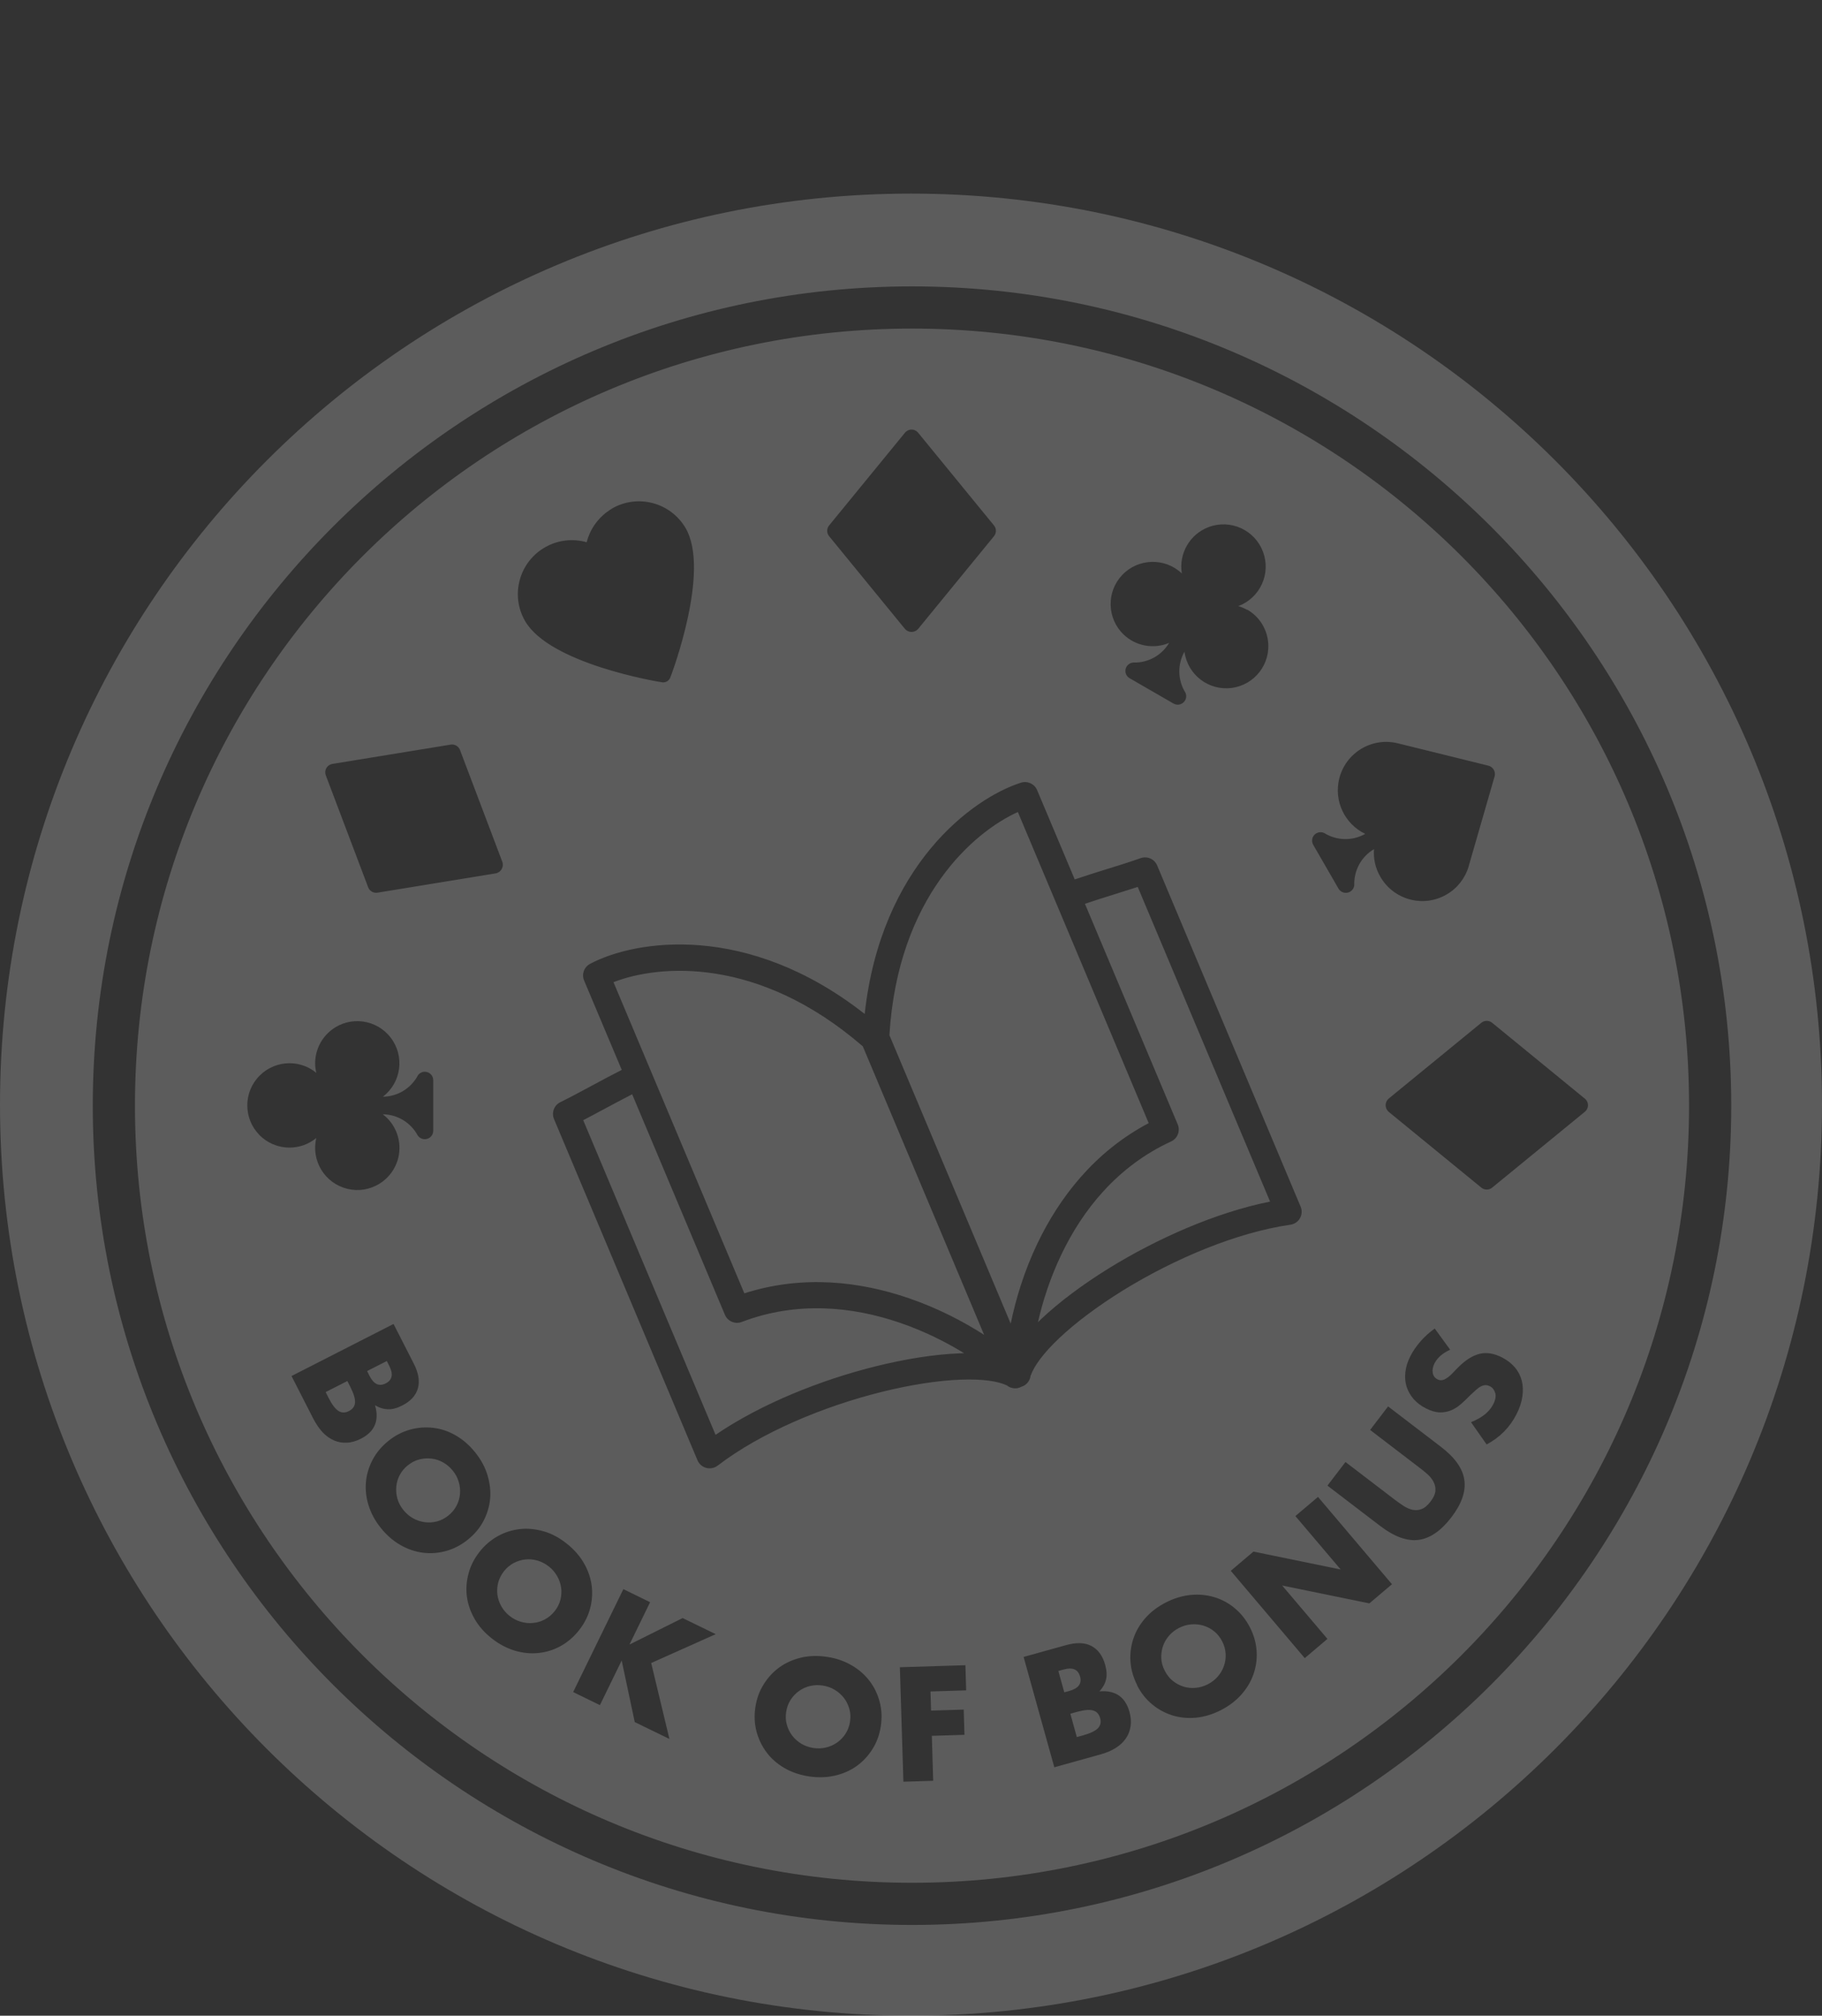 <svg width="160" height="177" viewBox="0 0 160 177" fill="none" xmlns="http://www.w3.org/2000/svg">
<rect x="0" y="0" width="160" height="177" fill="#333333" stroke="none"/>
<path fill-rule="evenodd" clip-rule="evenodd" d="M80 177C124.183 177 160 141.183 160 97C160 52.817 124.183 17 80 17C35.817 17 0 52.817 0 97C0 141.183 35.817 177 80 177ZM148.326 97.089C148.326 59.4 117.778 28.852 80.089 28.852C42.4 28.852 11.852 59.407 11.852 97.089C11.852 134.77 42.4 165.326 80.089 165.326C117.778 165.326 148.326 134.778 148.326 97.089ZM8.148 97.089C8.148 57.422 40.422 25.148 80.089 25.148C119.756 25.148 152.03 57.422 152.03 97.089C152.03 136.755 119.756 169.029 80.089 169.029C40.422 169.029 8.148 136.755 8.148 97.089ZM36.333 119.733L34.563 116.266L34.556 116.259L25.6 120.829L27.511 124.57C27.756 125.044 28.03 125.444 28.333 125.77C28.637 126.089 28.97 126.326 29.326 126.481C29.682 126.637 30.059 126.704 30.459 126.681C30.859 126.666 31.267 126.548 31.689 126.333C31.956 126.2 32.193 126.037 32.4 125.852C32.608 125.666 32.763 125.452 32.882 125.207C33 124.963 33.059 124.696 33.074 124.392C33.089 124.089 33.037 123.755 32.933 123.392C33.311 123.622 33.689 123.733 34.067 123.748C34.444 123.763 34.859 123.652 35.311 123.422C36.059 123.044 36.519 122.541 36.696 121.911C36.874 121.281 36.756 120.555 36.333 119.733ZM28.859 122.755L28.6 122.244V122.237L30.504 121.266L30.763 121.778C31.059 122.37 31.2 122.822 31.178 123.155C31.156 123.481 30.978 123.733 30.645 123.904C30.311 124.074 30.008 124.074 29.726 123.896C29.445 123.718 29.156 123.341 28.859 122.755ZM32.452 120.822L32.237 120.392L33.97 119.511L34.185 119.941C34.556 120.666 34.452 121.178 33.874 121.474C33.296 121.77 32.822 121.548 32.452 120.822ZM34.126 126.511C34.711 126.044 35.341 125.718 36.015 125.533C36.689 125.348 37.37 125.296 38.052 125.378C38.733 125.459 39.393 125.681 40.022 126.044C40.652 126.407 41.23 126.911 41.741 127.548C42.245 128.178 42.608 128.852 42.815 129.555C43.022 130.259 43.104 130.955 43.037 131.637C42.97 132.318 42.77 132.97 42.437 133.592C42.104 134.215 41.645 134.748 41.059 135.215C40.474 135.681 39.844 136.007 39.17 136.192C38.496 136.378 37.815 136.429 37.133 136.341C36.452 136.252 35.793 136.029 35.148 135.659C34.511 135.289 33.941 134.792 33.437 134.163C32.926 133.526 32.57 132.852 32.356 132.155C32.141 131.452 32.074 130.763 32.141 130.081C32.208 129.4 32.415 128.748 32.748 128.133C33.082 127.518 33.541 126.978 34.126 126.511ZM35.83 128.652C35.519 128.904 35.274 129.192 35.104 129.518C34.933 129.844 34.83 130.192 34.8 130.548C34.77 130.904 34.8 131.259 34.904 131.615C35.008 131.97 35.178 132.296 35.422 132.592C35.659 132.889 35.941 133.133 36.259 133.311C36.578 133.496 36.919 133.607 37.282 133.659C37.645 133.711 38 133.689 38.356 133.6C38.711 133.511 39.052 133.333 39.363 133.089C39.674 132.837 39.919 132.548 40.089 132.222C40.259 131.896 40.363 131.548 40.393 131.192C40.422 130.837 40.393 130.474 40.282 130.118C40.178 129.763 40.008 129.437 39.763 129.141C39.526 128.844 39.245 128.6 38.926 128.422C38.608 128.237 38.267 128.126 37.911 128.081C37.556 128.037 37.2 128.059 36.837 128.148C36.482 128.237 36.141 128.407 35.83 128.659V128.652ZM43.726 134.881C43.111 135.222 42.57 135.681 42.111 136.266L42.119 136.259C41.652 136.844 41.333 137.474 41.148 138.155C40.963 138.837 40.911 139.511 41 140.192C41.089 140.874 41.319 141.526 41.682 142.163C42.044 142.792 42.548 143.37 43.193 143.874C43.822 144.37 44.496 144.726 45.2 144.941C45.904 145.148 46.6 145.222 47.282 145.148C47.963 145.081 48.615 144.881 49.23 144.541C49.844 144.2 50.385 143.741 50.844 143.155C51.311 142.57 51.63 141.933 51.815 141.259C52 140.585 52.044 139.904 51.956 139.222C51.867 138.541 51.637 137.881 51.267 137.244C50.904 136.615 50.4 136.044 49.763 135.541C49.119 135.029 48.452 134.666 47.748 134.466C47.044 134.266 46.356 134.192 45.674 134.266C44.993 134.341 44.341 134.541 43.726 134.881ZM43.748 138.97C43.844 138.615 44.015 138.274 44.259 137.963L44.252 137.97C44.504 137.659 44.793 137.415 45.119 137.244C45.452 137.074 45.793 136.97 46.148 136.933C46.504 136.896 46.859 136.933 47.215 137.037C47.563 137.141 47.889 137.311 48.193 137.548C48.496 137.785 48.733 138.066 48.919 138.385C49.104 138.704 49.222 139.044 49.274 139.4C49.326 139.755 49.304 140.118 49.215 140.474C49.119 140.829 48.956 141.17 48.704 141.481C48.452 141.792 48.163 142.037 47.837 142.207C47.511 142.378 47.17 142.481 46.807 142.511C46.444 142.548 46.089 142.511 45.733 142.407C45.385 142.304 45.052 142.133 44.756 141.896C44.452 141.659 44.215 141.378 44.03 141.059C43.844 140.733 43.733 140.4 43.682 140.044C43.637 139.689 43.659 139.326 43.748 138.97ZM59.948 142.081L55.276 144.41L57.089 140.689L54.741 139.541L50.333 148.578L52.682 149.726L54.593 145.807L55.741 151.215L58.785 152.696L57.185 146.029L62.852 143.496L59.948 142.081ZM67.059 147.904C66.689 148.496 66.445 149.163 66.333 149.904C66.222 150.644 66.252 151.355 66.43 152.029C66.608 152.704 66.904 153.318 67.311 153.867C67.719 154.415 68.245 154.874 68.874 155.244C69.511 155.615 70.23 155.859 71.037 155.985C71.837 156.104 72.593 156.081 73.311 155.918C74.03 155.755 74.667 155.474 75.23 155.074C75.785 154.674 76.252 154.17 76.622 153.578C76.993 152.985 77.237 152.318 77.348 151.578C77.459 150.837 77.43 150.133 77.252 149.452C77.074 148.77 76.778 148.155 76.363 147.607C75.948 147.059 75.422 146.6 74.785 146.229C74.148 145.859 73.43 145.607 72.63 145.489C71.822 145.37 71.059 145.385 70.348 145.555C69.637 145.726 69 146.007 68.445 146.407C67.889 146.807 67.43 147.311 67.059 147.904ZM69.096 151.444C68.993 151.089 68.978 150.711 69.037 150.318C69.096 149.926 69.23 149.57 69.43 149.259C69.63 148.948 69.882 148.689 70.17 148.481C70.467 148.274 70.785 148.126 71.148 148.044C71.504 147.963 71.874 147.948 72.252 148.007C72.63 148.066 72.978 148.185 73.296 148.378C73.615 148.57 73.882 148.807 74.104 149.089C74.326 149.37 74.482 149.696 74.585 150.052C74.689 150.407 74.704 150.785 74.644 151.178C74.585 151.57 74.452 151.926 74.252 152.237C74.052 152.548 73.8 152.807 73.504 153.015C73.207 153.222 72.874 153.37 72.519 153.452C72.163 153.533 71.793 153.548 71.415 153.489C71.037 153.429 70.689 153.304 70.37 153.118C70.059 152.926 69.785 152.689 69.57 152.407C69.356 152.126 69.193 151.8 69.096 151.444ZM84.859 148.429L84.844 148.43L84.778 146.222L79.022 146.4L79.333 156.452L81.948 156.37L81.83 152.422L84.696 152.333L84.63 150.118L81.763 150.207L81.711 148.526L84.844 148.43L84.844 148.437L84.859 148.429ZM93.637 144.452L89.889 145.496L92.585 155.185L96.63 154.059C97.141 153.918 97.585 153.733 97.963 153.496C98.341 153.259 98.637 152.985 98.859 152.666C99.082 152.348 99.222 151.985 99.281 151.592C99.341 151.2 99.311 150.77 99.185 150.318C99.104 150.029 98.993 149.763 98.852 149.526C98.711 149.289 98.533 149.089 98.319 148.926C98.104 148.763 97.844 148.652 97.556 148.578C97.259 148.504 96.926 148.489 96.548 148.518C96.844 148.2 97.037 147.852 97.126 147.481C97.215 147.111 97.185 146.681 97.052 146.192C96.83 145.385 96.422 144.837 95.844 144.533C95.267 144.229 94.526 144.207 93.637 144.452ZM93.926 148.474L93.467 148.6H93.459L92.941 146.726L93.4 146.6C94.193 146.378 94.667 146.585 94.844 147.207C95.022 147.829 94.711 148.252 93.926 148.474ZM95.119 152.378L94.563 152.533V152.541L93.993 150.481L94.548 150.326C95.185 150.148 95.659 150.104 95.978 150.192C96.296 150.274 96.504 150.504 96.608 150.859C96.711 151.215 96.644 151.518 96.415 151.755C96.185 151.992 95.756 152.2 95.119 152.378ZM99.859 147.963C99.519 147.296 99.326 146.615 99.274 145.918C99.222 145.222 99.311 144.548 99.526 143.896C99.741 143.244 100.089 142.644 100.57 142.096C101.052 141.541 101.659 141.081 102.385 140.711C103.104 140.341 103.83 140.126 104.563 140.052C105.296 139.978 105.993 140.052 106.652 140.252C107.311 140.452 107.911 140.778 108.445 141.229C108.985 141.681 109.422 142.237 109.763 142.896C110.104 143.563 110.296 144.244 110.348 144.941C110.4 145.637 110.311 146.318 110.089 146.97C109.867 147.622 109.519 148.222 109.03 148.778C108.541 149.333 107.941 149.792 107.222 150.163C106.496 150.533 105.77 150.755 105.037 150.829C104.311 150.896 103.615 150.829 102.963 150.629C102.311 150.422 101.711 150.104 101.17 149.652C100.63 149.207 100.193 148.652 99.852 147.985L99.859 147.963ZM102.289 146.718C102.474 147.074 102.704 147.37 102.993 147.6C103.282 147.829 103.6 148 103.941 148.104C104.282 148.207 104.637 148.244 105.007 148.207C105.378 148.178 105.726 148.066 106.067 147.896C106.407 147.718 106.696 147.496 106.941 147.215C107.185 146.933 107.363 146.629 107.482 146.281C107.6 145.941 107.652 145.585 107.63 145.215C107.607 144.844 107.511 144.481 107.326 144.126C107.141 143.77 106.911 143.474 106.622 143.244C106.333 143.015 106.015 142.844 105.667 142.741C105.319 142.637 104.963 142.607 104.593 142.637C104.222 142.666 103.874 142.778 103.533 142.948C103.193 143.126 102.904 143.348 102.659 143.629C102.415 143.911 102.237 144.215 102.126 144.555C102.007 144.896 101.963 145.252 101.978 145.615C101.993 145.978 102.096 146.348 102.282 146.704L102.289 146.718ZM108.082 137.933L114.578 145.6L116.57 143.911L112.593 139.222L120.252 140.792L122.237 139.111L115.741 131.444L113.756 133.126L117.733 137.815L110.074 136.244L108.082 137.933ZM118.163 128.385L122.504 131.704C122.741 131.881 122.985 132.052 123.237 132.222C123.496 132.392 123.756 132.504 124.022 132.57C124.289 132.629 124.556 132.615 124.822 132.518C125.089 132.422 125.356 132.2 125.622 131.852C125.889 131.504 126.03 131.192 126.052 130.911C126.074 130.629 126.015 130.37 125.889 130.126C125.763 129.881 125.585 129.659 125.356 129.452C125.126 129.244 124.896 129.059 124.659 128.881L120.319 125.563L121.896 123.496L126.526 127.037C127.77 127.985 128.459 128.963 128.593 129.97C128.733 130.978 128.348 132.066 127.445 133.244C126.541 134.422 125.585 135.081 124.578 135.215C123.57 135.348 122.445 134.941 121.2 133.992L116.57 130.452L118.156 128.378L118.163 128.385ZM126.504 119.044C126.733 118.844 127.015 118.666 127.348 118.518L127.341 118.511L125.993 116.659C125.533 116.985 125.119 117.355 124.748 117.778C124.385 118.2 124.082 118.629 123.859 119.074C123.615 119.548 123.467 120.015 123.415 120.474C123.363 120.933 123.393 121.355 123.519 121.755C123.645 122.148 123.845 122.511 124.133 122.844C124.422 123.17 124.785 123.452 125.23 123.674C125.674 123.896 126.074 124.015 126.437 124.022C126.8 124.029 127.133 123.963 127.437 123.837C127.741 123.704 128.03 123.526 128.289 123.296C128.548 123.066 128.807 122.822 129.052 122.57C129.105 122.52 129.157 122.472 129.206 122.425L129.207 122.425L129.208 122.424C129.363 122.278 129.499 122.151 129.622 122.044C129.785 121.896 129.933 121.792 130.074 121.726C130.215 121.659 130.341 121.629 130.467 121.629C130.585 121.629 130.719 121.666 130.852 121.733C131.074 121.852 131.222 122.044 131.304 122.318C131.385 122.592 131.326 122.926 131.133 123.304C130.963 123.637 130.719 123.933 130.393 124.2C130.067 124.459 129.667 124.689 129.178 124.881L130.548 126.837C131.719 126.215 132.585 125.333 133.163 124.2C133.445 123.652 133.615 123.126 133.689 122.622C133.763 122.118 133.741 121.644 133.63 121.215C133.511 120.785 133.311 120.392 133.015 120.052C132.719 119.711 132.341 119.422 131.882 119.185C131.2 118.844 130.556 118.733 129.956 118.874C129.348 119.015 128.726 119.4 128.089 120.029C127.926 120.192 127.763 120.355 127.615 120.518C127.467 120.681 127.311 120.822 127.156 120.941C127 121.052 126.852 121.141 126.696 121.178C126.541 121.215 126.385 121.2 126.23 121.118C126 121 125.859 120.807 125.815 120.548C125.77 120.289 125.822 120.007 125.978 119.704C126.104 119.466 126.274 119.244 126.504 119.044ZM72.808 47.081L79.474 55.23C79.756 55.548 80.237 55.578 80.556 55.296L80.622 55.23L87.289 47.081C87.511 46.807 87.511 46.415 87.289 46.141L80.622 37.992C80.363 37.674 79.896 37.63 79.578 37.889C79.541 37.918 79.504 37.955 79.474 37.992L72.808 46.141C72.585 46.415 72.585 46.807 72.808 47.081ZM121.941 96.474L130.089 89.807C130.363 89.585 130.756 89.585 131.03 89.807L139.178 96.474C139.215 96.504 139.252 96.541 139.282 96.578C139.541 96.896 139.496 97.363 139.178 97.622L131.03 104.289C130.756 104.511 130.363 104.511 130.089 104.289L121.941 97.622L121.874 97.555C121.593 97.237 121.622 96.755 121.941 96.474ZM33.148 78.385L43.541 76.689C43.956 76.607 44.222 76.2 44.141 75.785C44.141 75.765 44.134 75.746 44.128 75.726C44.124 75.716 44.121 75.706 44.119 75.696L40.393 65.852C40.267 65.526 39.926 65.326 39.578 65.385L29.185 67.081C28.778 67.148 28.511 67.526 28.57 67.933C28.578 67.985 28.593 68.029 28.608 68.074L32.333 77.918C32.459 78.244 32.8 78.444 33.148 78.385ZM108.741 53.222C109.015 53.303 109.282 53.415 109.526 53.555V53.533C110.526 54.103 111.2 55.118 111.348 56.259C111.615 58.289 110.185 60.141 108.163 60.407C106.133 60.674 104.282 59.244 104.015 57.222C103.385 58.341 103.415 59.718 104.089 60.807C104.2 61.029 104.193 61.289 104.067 61.504C103.859 61.859 103.407 61.985 103.052 61.778L99.2 59.555C98.985 59.429 98.844 59.207 98.83 58.963C98.8 58.555 99.111 58.207 99.519 58.178C100.807 58.222 102.015 57.555 102.667 56.452C101.311 57.022 99.748 56.741 98.681 55.726C97.2 54.318 97.141 51.97 98.548 50.489C99.956 49.007 102.304 48.948 103.785 50.355C103.496 48.615 104.482 46.904 106.141 46.281C108.059 45.563 110.193 46.533 110.911 48.452C111.63 50.37 110.659 52.504 108.741 53.222ZM27.674 93.366C27.674 93.647 27.712 93.934 27.778 94.207C26.2 92.903 23.867 93.133 22.563 94.711C21.259 96.289 21.489 98.622 23.067 99.926C24.437 101.052 26.407 101.052 27.778 99.926C27.296 101.918 28.526 103.911 30.511 104.392C32.504 104.874 34.496 103.644 34.978 101.659C35.319 100.229 34.785 98.733 33.615 97.844C34.896 97.859 36.074 98.57 36.682 99.704C36.911 100.044 37.37 100.133 37.711 99.911C37.919 99.77 38.044 99.541 38.044 99.296V94.852C38.044 94.444 37.711 94.111 37.304 94.111C37.059 94.111 36.822 94.237 36.689 94.444C36.082 95.578 34.904 96.289 33.622 96.303C35.245 95.059 35.556 92.741 34.311 91.118C33.067 89.496 30.748 89.185 29.126 90.43C28.209 91.132 27.675 92.22 27.674 93.366ZM51.519 47.615C51.837 46.37 52.637 45.311 53.741 44.666L53.733 44.659C56 43.348 58.896 44.118 60.215 46.385C62.385 50.133 59.015 59.103 58.867 59.481C58.756 59.785 58.444 59.963 58.126 59.911C57.726 59.852 48.274 58.281 46.111 54.533C45.467 53.422 45.304 52.103 45.659 50.867C46.378 48.355 49 46.896 51.519 47.615ZM128.97 76.074L131.252 68.163C131.356 67.763 131.119 67.348 130.719 67.237L122.733 65.266C120.452 64.711 118.156 66.111 117.6 68.392C117.126 70.341 118.082 72.355 119.889 73.222C118.77 73.859 117.385 73.829 116.289 73.148C115.919 72.97 115.474 73.126 115.296 73.489C115.193 73.711 115.2 73.963 115.319 74.178L117.541 78.029C117.748 78.385 118.2 78.504 118.556 78.303C118.77 78.178 118.911 77.955 118.926 77.711C118.889 76.422 119.548 75.215 120.659 74.563C120.593 75.407 120.785 76.252 121.215 76.985C122.385 79.022 124.985 79.726 127.015 78.555C127.963 78.015 128.659 77.126 128.97 76.081V76.074ZM100.874 98.622L89.385 71.303C85.526 73.044 78.844 78.748 78.104 90.896L88.756 116.229C89.2 114.059 89.941 111.622 91.096 109.2C93.022 105.17 96.104 101.141 100.874 98.622ZM93.007 117.511C91.615 118.829 90.808 119.955 90.519 120.77L90.504 120.778C90.459 121.244 90.141 121.637 89.696 121.77C89.289 121.992 88.785 121.948 88.422 121.652C87.644 121.281 86.267 121.074 84.356 121.148C82.363 121.222 79.97 121.592 77.43 122.222C72.333 123.489 66.83 125.778 63.022 128.696C62.733 128.911 62.37 128.985 62.022 128.896C61.674 128.807 61.393 128.555 61.252 128.229L48.652 98.266C48.415 97.696 48.659 97.044 49.215 96.778C49.97 96.407 50.83 95.948 51.807 95.422L52.03 95.303C52.822 94.874 53.682 94.415 54.6 93.948L51.296 86.103C51.059 85.555 51.289 84.918 51.815 84.637C55.785 82.526 65.63 80.941 75.933 89.037C77.356 76.015 85.378 70.089 89.659 68.726C90.23 68.548 90.844 68.829 91.074 69.378L94.378 77.222C95.356 76.896 96.281 76.6 97.141 76.333L97.385 76.259C98.445 75.933 99.37 75.637 100.163 75.355C100.741 75.148 101.378 75.43 101.615 75.992L114.215 105.955C114.356 106.281 114.333 106.659 114.156 106.97C113.985 107.281 113.674 107.489 113.319 107.541C108.57 108.222 103.082 110.555 98.615 113.311C96.393 114.689 94.452 116.141 93.007 117.511ZM91.15 116.101L91.148 116.104V116.111L91.15 116.101ZM91.422 115.837C91.327 115.925 91.239 116.013 91.15 116.101C91.565 114.259 92.224 112.219 93.185 110.2C95.074 106.229 98.126 102.4 102.845 100.229C103.407 99.97 103.667 99.303 103.422 98.733L95.274 79.363C96.122 79.073 96.942 78.817 97.717 78.576L97.83 78.541L98.089 78.459L98.209 78.421C98.803 78.235 99.377 78.055 99.911 77.881L111.533 105.511C106.763 106.466 101.615 108.755 97.407 111.348C95.082 112.785 93.007 114.333 91.422 115.837ZM53.874 86.244L65.363 113.563L65.356 113.57C70.496 111.918 75.533 112.533 79.756 113.978C82.296 114.844 84.563 116.015 86.422 117.215L75.77 91.881C66.57 83.918 57.822 84.704 53.874 86.244ZM53.141 97.341C53.882 96.941 54.674 96.518 55.511 96.089V96.081L63.659 115.452C63.896 116.022 64.556 116.304 65.133 116.081C69.993 114.229 74.852 114.726 79.015 116.148C81.133 116.874 83.052 117.829 84.659 118.822C84.533 118.829 84.407 118.837 84.281 118.837C82.096 118.918 79.541 119.318 76.889 119.978C72.096 121.17 66.859 123.252 62.837 125.992L51.215 98.363C51.707 98.11 52.224 97.832 52.766 97.54L52.767 97.54L52.77 97.538L52.904 97.466L53.141 97.341Z" fill="white" fill-opacity="0.2"/>
</svg>
